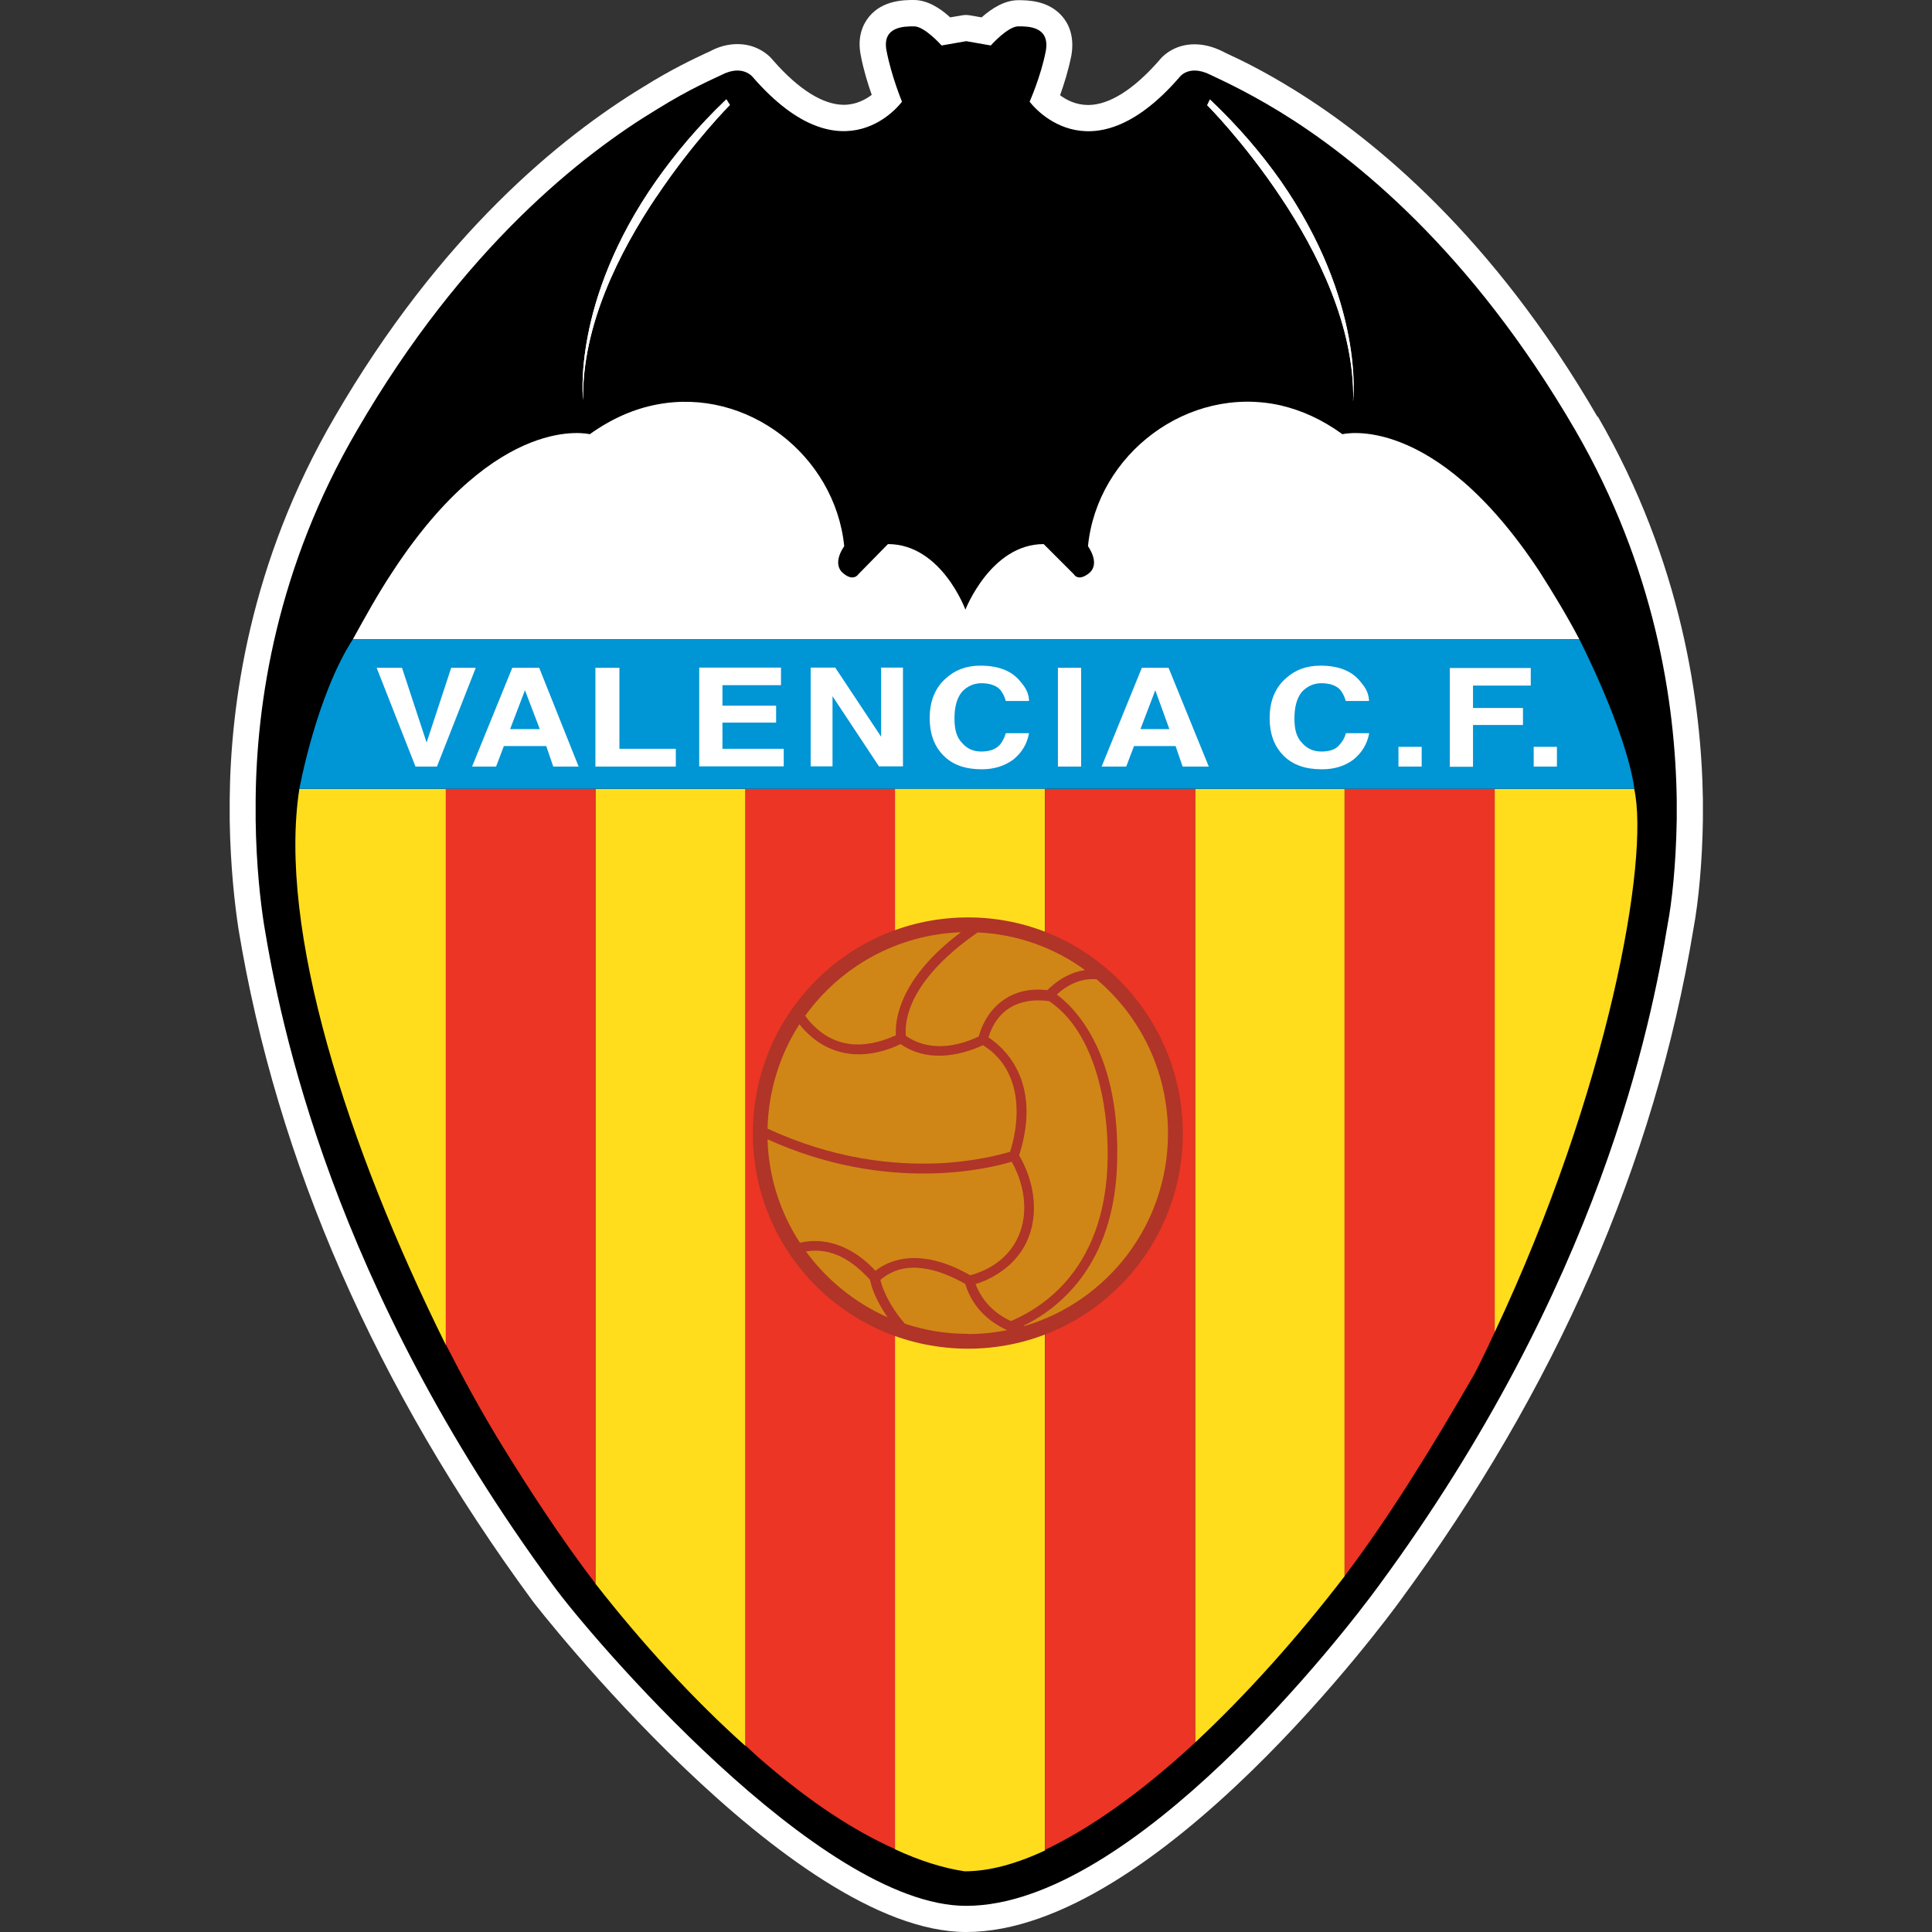<?xml version="1.0" encoding="utf-8"?>
<svg xmlns="http://www.w3.org/2000/svg" height="99" viewBox="0 0 99 99" width="99">
  <rect x="0" y="0" width="99" height="99" fill="#333333" stroke="none"/>
  <defs>
    <style>.c{fill:#ec3524;}.c,.d,.e,.f,.g,.h,.i{stroke-width:0px;}.d{fill:#000;}.e{fill:#0095d5;}.f{fill:#ffdd1c;}.g{fill:#cf8616;}.h{fill:#b03428;}.i{fill:#fff;}.j{opacity:0;}</style>
  </defs>
  <g id="a">
    <g class="j">
      <rect class="i" height="99" width="99"/>
    </g>
  </g>
  <g id="b">
    <path class="i" d="M81.86,21.36c-5.37-9.25-11.42-14.21-15.55-16.76-1.63-1.01-2.86-1.59-3.45-1.86l-.22-.11c-.48-.24-.97-.36-1.43-.36-.88,0-1.51.43-1.85.87-1.29,1.46-2.53,2.24-3.6,2.24-.61,0-1.11-.25-1.44-.5.2-.55.43-1.29.58-2.04.17-.99-.15-1.63-.46-1.99-.71-.84-1.8-.84-2.27-.84-.68,0-1.34.41-1.87.88l-.58-.1c-.15-.03-.3-.03-.45,0l-.58.1C48.17.41,47.51,0,46.83,0,46.35,0,45.23,0,44.53.86c-.3.37-.62,1.01-.42,1.99.14.74.37,1.47.56,2.01-.33.25-.82.51-1.43.51-1.06,0-2.31-.78-3.6-2.25-.34-.43-.98-.86-1.85-.86-.47,0-.95.12-1.41.37l-.24.11c-.55.26-1.7.79-3.17,1.71-4.22,2.56-10.39,7.57-15.81,16.9-4.39,7.51-5.35,14.82-5.39,19.64v1.03c.04,2.47.27,4.39.45,5.58,1.97,11.94,7.05,23.53,15.08,34.45.12.17,13.18,16.95,22.21,16.95,9.77,0,21.71-16.25,22.21-16.94,8.01-10.88,13.07-22.47,15.05-34.43.28-1.5.46-3.54.49-5.63v-1.03c-.07-4.83-1.06-12.16-5.38-19.62Z"/>
    <path class="f" d="M49.7,96.99c6.87.27,19.94-14.19,26.92-27.46,5.55-10.56,7.4-17.69,7.67-29.62l-69.73-.14c.52,13.54,3,21.71,10.1,33.25,7.08,11.51,15.21,23.02,25.04,23.96"/>
    <path class="d" d="M49.5,97.66c-7.52,0-19.32-13.9-21.13-16.39-11.38-15.46-14.01-28.86-14.84-33.88-.18-1.16-.4-3.03-.43-5.38v-1.01c.04-4.98,1.08-11.92,5.2-18.96,5.45-9.39,11.59-14.16,15.35-16.43,1.73-1.08,2.96-1.59,3.32-1.77,1.12-.58,1.63.14,1.63.14,4.66,5.34,7.62,1.23,7.62,1.23,0,0-.54-1.3-.79-2.6-.25-1.26.9-1.26,1.41-1.26.54,0,1.41.98,1.41.98l1.26-.22,1.26.22s.87-.98,1.41-.98c.51,0,1.63,0,1.41,1.26-.25,1.3-.83,2.6-.83,2.6,0,0,3,4.12,7.66-1.23,0,0,.47-.72,1.62-.14.36.18,1.7.76,3.58,1.91,3.76,2.31,9.75,7.08,15.1,16.29,4.08,7.04,5.13,13.94,5.2,18.96v1.01c-.04,2.35-.25,4.23-.47,5.38-.83,5.02-3.43,18.42-14.81,33.88-1.73,2.38-12.59,16.39-21.13,16.39M65.61,9.25c-.94-1.34-2.13-2.75-3.61-4.15l-.14.29s1.88,1.88,3.76,4.7c1.91,2.85,3.79,6.65,3.72,10.44,0,0,.61-5.06-3.72-11.27M33.64,10.08c1.88-2.82,3.76-4.7,3.76-4.7l-.18-.29c-1.48,1.41-2.64,2.82-3.58,4.15-4.37,6.21-3.76,11.27-3.76,11.27-.07-3.79,1.84-7.58,3.76-10.44M83.74,40.42h-7.15v27.85c5.84-12.41,7.95-24.25,7.15-27.85M18.08,32.76h62.85c-.61-1.16-1.3-2.31-2.06-3.5-5.42-8.2-10.08-7.01-10.08-7.01-1.05-.76-2.1-1.23-3.18-1.48-4.73-1.05-9.39,2.49-9.86,7.22,0,0,.65.87.07,1.37-.58.47-.79.07-.79.07l-1.55-1.55c-2.71,0-4.01,3.36-4.01,3.36,0,0-1.23-3.36-3.97-3.36l-1.52,1.55s-.25.4-.79-.07c-.58-.51.07-1.37.07-1.37-.47-4.66-4.98-8.16-9.61-7.26-1.16.22-2.31.72-3.43,1.52,0,0-4.7-1.19-10.08,7.01-.79,1.19-1.44,2.38-2.06,3.5M22.85,68.93v-28.51h-7.51c-1.11,7.19,2.42,18.25,7.51,28.51M38.2,89.46v-49.04h-7.69v40.73c2.4,3.07,5.03,5.94,7.69,8.32M53.55,94.83v-27.26c3.7-1.55,6.31-5.21,6.31-9.49s-2.61-7.98-6.31-9.53v-8.14h-7.69v8.05c-3.82,1.5-6.52,5.23-6.52,9.61s2.7,8.07,6.52,9.57v27.12c1.25.58,2.44.96,3.57,1.13,1.26,0,2.65-.38,4.12-1.07M61.24,40.42v48.87c2.64-2.46,5.28-5.42,7.66-8.52v-40.35h-7.66Z"/>
    <path class="c" d="M76.59,40.42v27.85s-.63,1.37-1.05,2.16c-2.19,3.8-4.43,7.42-6.64,10.33,0,0,0,0,0,0v-40.35h7.69ZM53.55,40.42v8.14c3.7,1.55,6.3,5.22,6.3,9.52s-2.61,7.94-6.3,9.49v27.22c2.21-1.05,4.82-2.84,7.66-5.47.01,0,.02-.02.03-.03v-48.87h-7.69ZM38.2,40.42v49.02c.31.28.62.59.94.85,2.41,2.08,4.64,3.53,6.72,4.46v-27.1c-3.82-1.5-6.52-5.22-6.52-9.57s2.7-8.11,6.52-9.61v-8.06h-7.66ZM22.84,40.42v28.46s.03.07.05.1c.83,1.62,1.73,3.28,2.78,5,1.47,2.39,3.07,4.84,4.82,7.14v-40.71h-7.66Z"/>
    <path class="h" d="M49.61,47.01c-6.1,0-11.03,4.94-11.03,11.07s4.94,11.03,11.03,11.03,11-4.94,11-11.03-4.93-11.07-11-11.07Z"/>
    <path class="g" d="M51.79,67.69c-.79-.37-1.44-.97-1.8-1.89.36-.11.72-.27,1.04-.47,2.18-1.29,2.4-3.83,1.32-5.9-.04-.07-.08-.15-.13-.22,1.25-3.9-.91-5.63-1.57-6.05.41-1.36,1.49-2.08,3.11-1.86,2.38,1.6,3.03,5.38,3,7.94-.04,6.23-3.94,8.01-4.97,8.46M41.3,64.13c1.07,1.46,2.51,2.63,4.18,3.37-.41-.59-.77-1.29-.9-1.92-.88-.97-1.95-1.68-3.29-1.45M39.33,58.39c.06,1.95.66,3.76,1.66,5.29,1.48-.34,2.86.34,3.87,1.44.54-.44,2.14-1.33,4.86.23,2.76-.77,3.38-3.42,2.19-5.7l-.07-.12c-1.06.32-6.3,1.67-12.51-1.15M40.96,52.49c-.99,1.55-1.58,3.37-1.63,5.34,3.39,1.58,6.49,1.88,8.77,1.78,1.74-.08,3.09-.42,3.66-.59.62-1.97.49-4.3-1.39-5.46-1.36.62-2.95.83-4.22-.06-1.9.91-3.79.66-5.11-.92l-.07-.09ZM49.24,47.77c-3.29.12-6.18,1.78-7.98,4.28.04.06.1.13.16.21,1.22,1.46,2.81,1.55,4.49.79-.05-.67.09-2.86,3.33-5.28M55.59,49.7c-1.56-1.13-3.45-1.83-5.49-1.92-1.58,1.08-3.59,2.9-3.69,4.96,0,.15,0,.26,0,.33.06.04.12.09.18.12,1.1.66,2.45.46,3.56-.08.45-1.59,1.75-2.59,3.51-2.37l.14-.13c.5-.46,1.12-.8,1.78-.9M52.49,67.95c4.25-1.25,7.36-5.19,7.36-9.87,0-3.18-1.42-6.01-3.66-7.9-.76-.07-1.48.27-2.04.78.82.6,3.17,2.8,3.1,8.28-.03,5.81-3.3,7.96-4.81,8.7h.03ZM49.61,68.36c.68,0,1.35-.07,2-.2-.93-.42-1.68-1.12-2.06-2.11-.04-.11-.07-.2-.09-.26-1.43-.81-3.11-1.28-4.35-.2.04.13.09.31.18.53.19.46.52,1.07,1.08,1.71,1.02.34,2.1.52,3.24.52"/>
    <path class="e" d="M18.08,32.76h62.85s2.4,4.68,2.82,7.66H15.34s.87-4.77,2.74-7.66"/>
    <path class="i" d="M78.59,38.27h1.19v1.01h-1.19v-1.01ZM75.48,37.15h2.56v-.87h-2.56v-1.15h2.96v-.9h-4.15v5.06h1.19v-2.13h0ZM71.66,39.28h1.19v-1.01h-1.19v1.01ZM67.75,39.42c.65,0,1.19-.18,1.62-.51.43-.36.69-.79.79-1.34h-1.19c-.07.25-.18.43-.32.58-.18.25-.51.36-.94.36-.4,0-.72-.14-.98-.43-.29-.29-.4-.69-.4-1.26s.11-1.01.36-1.34c.25-.29.61-.47,1.01-.47.43,0,.76.11.97.33.11.14.22.32.29.58h1.19c0-.32-.14-.65-.4-.94-.43-.58-1.12-.87-2.09-.87-.72,0-1.3.22-1.77.65-.54.47-.83,1.16-.83,2.02s.25,1.48.72,1.95c.47.47,1.12.69,1.95.69M54.21,39.28h1.19v-5.06h-1.19v5.06ZM50.31,39.42c.65,0,1.19-.18,1.63-.51.43-.36.69-.79.79-1.34h-1.19c-.07.25-.18.43-.29.58-.22.25-.54.36-.97.36-.4,0-.72-.14-.97-.43-.29-.29-.4-.69-.4-1.26s.11-1.01.36-1.34c.25-.29.61-.47,1.01-.47.43,0,.76.11.97.33.11.14.22.32.29.58h1.19c0-.32-.14-.65-.4-.94-.43-.58-1.12-.87-2.09-.87-.72,0-1.3.22-1.77.65-.54.47-.83,1.16-.83,2.02s.25,1.48.72,1.95c.47.47,1.12.69,1.95.69M42.65,35.66l2.39,3.61h1.23v-5.06h-1.12v3.54l-2.35-3.54h-1.26v5.06h1.12v-3.61h0ZM40.16,38.37h-3.14v-1.34h2.75v-.87h-2.75v-1.05h3v-.9h-4.19v5.06h4.33v-.9ZM34.63,38.37h-2.89v-4.15h-1.23v5.06h4.12v-.9ZM21.27,39.28h1.12l1.99-5.06h-1.26l-1.26,3.83-1.26-3.83h-1.3l1.99,5.06ZM27.63,34.22l2.02,5.06h-1.3l-.36-1.05h-2.17l-.4,1.05h-1.23l2.06-5.06h1.37ZM27.66,37.36l-.76-1.99-.76,1.99h1.52ZM59.88,34.22l2.06,5.06h-1.34l-.36-1.05h-2.13l-.4,1.05h-1.26l2.06-5.06h1.37ZM59.92,37.36l-.72-1.99-.76,1.99h1.48Z"/>
    <path class="i" d="M33.64,10.08c1.88-2.82,3.76-4.7,3.76-4.7l-.18-.29c-1.48,1.41-2.64,2.82-3.58,4.15-4.37,6.21-3.76,11.27-3.76,11.27-.07-3.79,1.84-7.58,3.76-10.44Z"/>
    <path class="i" d="M69.33,20.52s.61-5.06-3.72-11.27c-.94-1.34-2.13-2.75-3.61-4.15l-.14.29s1.88,1.88,3.76,4.7c1.91,2.85,3.79,6.65,3.72,10.44Z"/>
  </g>
</svg>